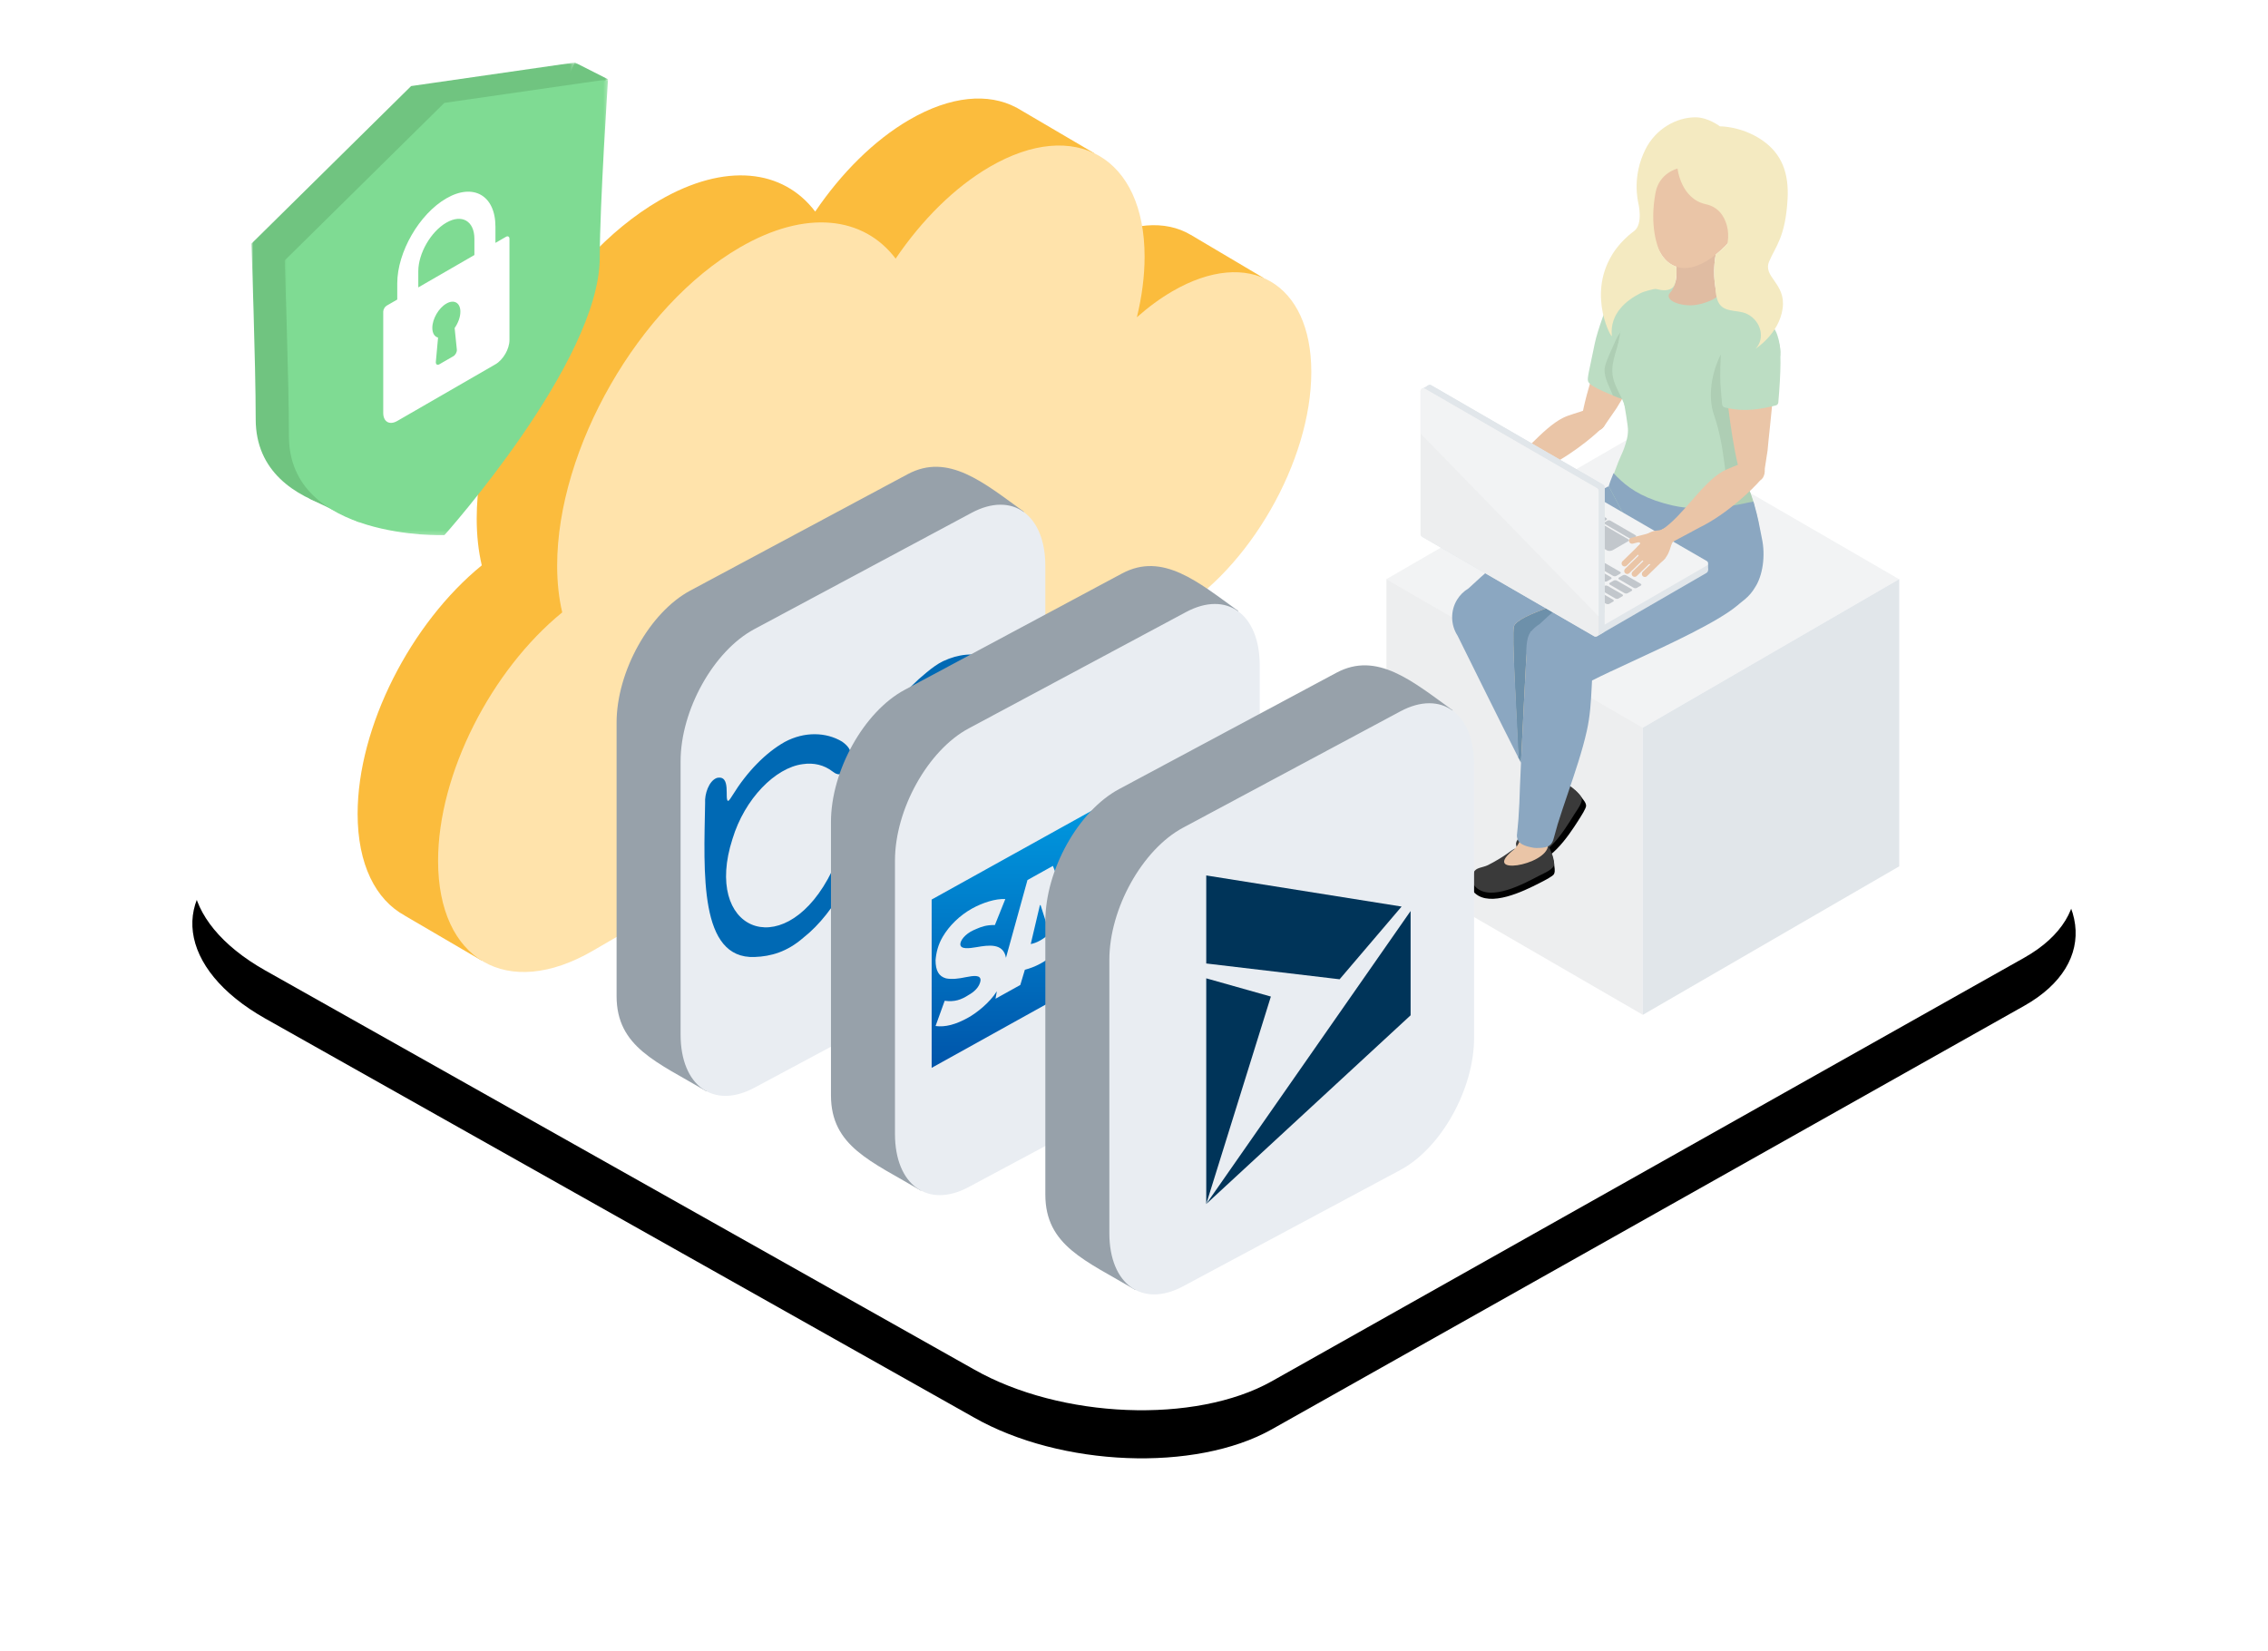 <?xml version="1.0" encoding="UTF-8"?>
<svg width="566px" height="412px" viewBox="0 0 566 412" version="1.1" xmlns="http://www.w3.org/2000/svg" xmlns:xlink="http://www.w3.org/1999/xlink">
    <title>illustration-additional-services-why-sim-networks</title>
    <defs>
        <path d="M18.173,242.187 L195.061,341.767 C216.729,354.1 250.316,355.439 269.384,344.727 L457.178,239.016 C476.174,228.304 473.791,209.628 451.833,197.224 L274.729,97.786 C252.699,85.453 219.474,84.114 200.406,94.826 L12.611,200.537 C-6.096,211.108 -3.785,229.784 18.173,242.187 Z" id="path-1"></path>
        <filter x="-16.6%" y="-25.0%" width="133.2%" height="159.0%" filterUnits="objectBoundingBox" id="filter-2">
            <feOffset dx="0" dy="12" in="SourceAlpha" result="shadowOffsetOuter1"></feOffset>
            <feGaussianBlur stdDeviation="24" in="shadowOffsetOuter1" result="shadowBlurOuter1"></feGaussianBlur>
            <feColorMatrix values="0 0 0 0 0.298   0 0 0 0 0.333   0 0 0 0 0.365  0 0 0 0.15 0" type="matrix" in="shadowBlurOuter1"></feColorMatrix>
        </filter>
        <polygon id="path-3" points="0 0 280.217 0 280.217 141.883 0 141.883"></polygon>
        <linearGradient x1="0%" y1="0%" x2="0%" y2="100%" id="linearGradient-5">
            <stop stop-color="#00AAEE" offset="0%"></stop>
            <stop stop-color="#0055AA" offset="100%"></stop>
        </linearGradient>
        <polygon id="path-6" points="0 0 80.709 0 80.709 113.801 0 113.801"></polygon>
        <polygon id="path-8" points="0 0 13.278 0 13.278 10.641 0 10.641"></polygon>
        <polygon id="path-10" points="0 0 80.71 0 80.71 113.802 0 113.802"></polygon>
    </defs>
    <g id="Servers" stroke="none" stroke-width="1" fill="none" fill-rule="evenodd">
        <g id="Server-for-Accountant" transform="translate(-87, -840)">
            <g id="Group-8-Copy-4" transform="translate(120, 690)">
                <g id="illustration-additional-services-why-sim-networks" transform="translate(15, 150)">
                    <rect id="Rectangle" x="0" y="0" width="470" height="390"></rect>
                    <g id="Path-Copy-79">
                        <use fill="black" fill-opacity="1" filter="url(#filter-2)" xlink:href="#path-1"></use>
                        <use fill="#FFFFFF" fill-rule="evenodd" xlink:href="#path-1"></use>
                    </g>
                    <g id="Group-4" transform="translate(85, 90.589)">
                        <g id="Group-60" transform="translate(-43.752, -66)">
                            <path d="M207.945,34.036 L207.942,34.04 C201.655,30.281 192.917,30.759 183.253,36.374 C180.19,38.152 177.223,40.342 174.395,42.852 C175.638,37.725 176.319,32.629 176.319,27.742 C176.319,23.414 175.781,19.546 174.797,16.158 L183.85,13.664 L165.428,2.848 C165.172,2.689 164.913,2.536 164.649,2.39 L164.362,2.221 L164.364,2.24 C157.43,-1.43 148.038,-0.713 137.687,5.301 C128.845,10.437 120.702,18.628 114.191,28.217 C106.187,17.648 91.757,15.872 75.282,25.442 C50.117,40.061 29.717,75.615 29.717,104.853 C29.717,109.123 30.164,113.009 30.984,116.509 C13.312,130.899 0,156.763 0,178.51 C0,191.169 4.517,199.971 11.773,203.916 L11.749,203.918 L30.982,215.166 L27.076,205.62 C30.725,204.828 34.606,203.291 38.632,200.953 L183.16,116.99 L183.158,116.989 C183.19,116.97 183.222,116.954 183.253,116.935 C202.4,105.811 217.922,78.759 217.922,56.513 C217.922,55.684 217.894,54.879 217.852,54.088 L226.087,44.785 L207.945,34.036 Z" id="Fill-27" fill="#FBBC3D"></path>
                            <path d="M203.33,48.112 C200.268,49.891 197.3,52.082 194.472,54.59 C195.715,49.465 196.396,44.369 196.396,39.481 C196.396,14.692 179.1,4.644 157.764,17.039 C148.922,22.177 140.779,30.366 134.267,39.957 C126.264,29.387 111.834,27.61 95.36,37.181 C70.195,51.801 49.794,87.355 49.794,116.593 C49.794,120.862 50.24,124.748 51.062,128.247 C33.39,142.638 20.078,168.502 20.078,190.25 C20.078,215.038 37.373,225.085 58.709,212.691 L192.229,135.123 L203.238,128.728 L203.235,128.727 C203.267,128.709 203.298,128.692 203.33,128.674 C222.478,117.551 238,90.499 238,68.252 C238,46.005 222.478,36.989 203.33,48.112" id="Fill-30" fill="#FFE3AB"></path>
                        </g>
                    </g>
                    <g id="Group" transform="translate(105.873, 116.5)">
                        <path d="M83.235,30.89 L28.992,1.849 C18.833,-3.59 9.97,4.009 0,11.201 L10.608,83.362 C10.608,96.125 18.833,110.873 28.992,116.312 L79.187,155.874 C91.561,148.535 101.631,144.856 101.631,132.079 L101.631,63.86 C101.62,51.077 93.395,36.329 83.235,30.89 Z" id="Path" fill="#97A1AA" fill-rule="nonzero" transform="translate(50.816, 77.937) scale(-1, 1) translate(-50.816, -77.937)"></path>
                        <path d="M88.604,40.517 L34.361,11.477 C24.202,6.038 15.977,11.979 15.977,24.756 L15.977,92.99 C15.977,105.752 24.202,120.5 34.361,125.939 L88.616,154.986 C98.763,160.419 107,154.484 107,141.707 L107,73.488 C106.989,60.705 98.763,45.956 88.604,40.517 Z" id="Path" fill="#E9EDF2" fill-rule="nonzero" transform="translate(61.488, 83.23) scale(-1, 1) translate(-61.488, -83.23)"></path>
                        <g id="Group-3" transform="translate(15.977, 9.46)">
                            <mask id="mask-4" fill="white">
                                <use xlink:href="#path-3"></use>
                            </mask>
                            <g id="Clip-2"></g>
                            <path d="M9.049,68.193 C12.751,67.333 10.863,73.715 11.86,73.927 C12.09,73.906 12.666,73.012 12.969,72.504 C16.577,66.649 21.23,61.893 25.983,59.216 C30.93,56.551 36.377,56.751 40.31,59.137 C41.472,59.984 42.766,61.095 42.6,63.398 C42.461,65.552 40.451,67.699 39.093,67.223 C38.678,67.121 38.302,66.865 37.952,66.606 C35.785,64.922 33.191,64.346 30.476,64.752 C23.673,65.631 16,73.343 12.953,83.4 C5.617,106.049 25.063,114.389 36.715,93.461 C40.262,86.921 42.315,79.549 44.062,72.9 C47.27,60.128 51.052,50.272 61.332,41.91 C62.674,40.792 64.169,39.685 65.525,39.045 C73.267,35.408 80.934,37.821 83.795,45.786 C86.696,54.19 84.824,67.381 85.166,77.744 C85.036,79.891 83.309,82.346 81.785,82.168 C79.441,82.248 80.441,78.14 80.096,76.198 C79.945,75.668 79.627,76.196 79.19,76.875 C75.385,83.177 70.396,88.284 65.357,91.122 C63.054,92.097 60.59,92.766 58.411,93.048 C56.312,93.175 47.557,91.388 49.081,86.104 C50.98,80.875 53.204,82.824 55.201,84.225 C64.703,91.762 82.231,71.405 80.029,55.036 C79.373,48.572 75.699,44.607 70.825,44.665 C64.802,44.543 57.551,50.56 53.312,59.402 C50.288,65.546 49.075,71.851 47.467,78.18 C44.764,89.552 38.864,101.597 30.62,108.082 C26.529,111.631 22.524,112.731 18.514,112.879 C4.585,113.478 5.802,91.856 6.119,74.411 C5.967,72.267 7.035,68.974 8.995,68.212 L9.049,68.193 Z" id="Fill-1" fill="#0069B4" mask="url(#mask-4)"></path>
                        </g>
                    </g>
                    <g id="Group" transform="translate(159.373, 141.276)" fill-rule="nonzero">
                        <path d="M83.235,30.89 L28.992,1.849 C18.833,-3.59 9.97,4.009 0,11.201 L10.608,83.362 C10.608,96.125 18.833,110.873 28.992,116.312 L79.187,155.874 C91.561,148.535 101.631,144.856 101.631,132.079 L101.631,63.86 C101.62,51.077 93.395,36.329 83.235,30.89 Z" id="Path" fill="#97A1AA" transform="translate(50.816, 77.937) scale(-1, 1) translate(-50.816, -77.937)"></path>
                        <path d="M88.604,40.517 L34.361,11.477 C24.202,6.038 15.977,11.979 15.977,24.756 L15.977,92.99 C15.977,105.752 24.202,120.5 34.361,125.939 L88.616,154.986 C98.763,160.419 107,154.484 107,141.707 L107,73.488 C106.989,60.705 98.763,45.956 88.604,40.517 Z" id="Path" fill="#E9EDF2" transform="translate(61.488, 83.23) scale(-1, 1) translate(-61.488, -83.23)"></path>
                        <path d="M99.153,42.139 L62.547,104.459 L25.128,125.23 L25.128,83.23 L99.153,42.139 Z M35.215,85.471 C32.123,87.187 29.52,89.752 27.893,92.522 C26.754,94.46 26.266,96.411 26.104,98.368 C26.104,100.982 26.917,102.397 28.707,102.897 C30.171,103.204 31.961,102.957 33.588,102.614 C35.703,102.187 37.33,102.03 37.33,103.337 C37.167,105.107 35.54,106.384 34.401,107.016 C32.449,108.286 30.822,108.816 28.381,108.491 L26.104,114.795 C28.544,115.12 31.147,114.422 34.238,112.706 C36.353,111.532 39.607,108.979 41.397,106.119 L41.071,107.98 L47.254,104.548 L48.393,100.742 C50.833,100.135 53.599,98.786 56.039,96.498 L56.853,99.22 L67.916,93.079 L67.916,85.612 L70.194,84.348 C75.888,81.187 79.304,76.117 79.304,70.517 C79.304,64.17 76.051,63.363 69.055,67.246 L61.734,71.31 L61.734,91.097 L55.388,74.832 L49.043,78.355 L43.675,97.761 C43.024,94.016 39.282,94.6 36.353,95.105 C34.401,95.442 32.286,95.683 32.286,94.377 C32.286,93.443 33.425,91.878 35.54,90.89 C35.703,90.821 35.863,90.75 36.024,90.679 L36.346,90.538 C37.531,90.023 38.788,89.551 40.909,89.59 L43.512,83.105 C41.071,82.966 37.818,84.026 35.215,85.471 Z M52.297,84.575 L54.575,91.711 C52.948,93.174 51.321,94.077 49.857,94.33 L52.135,84.665 L52.297,84.575 Z M69.543,72.389 C71.658,71.215 73.285,71.058 73.285,73.485 C73.285,76.098 71.658,77.935 69.543,79.109 L67.916,80.012 L67.916,73.292 L69.543,72.389 Z" id="Combined-Shape" fill="url(#linearGradient-5)"></path>
                    </g>
                    <g id="Group-205" transform="translate(297.969, 29.276)">
                        <polygon id="Fill-1" fill="#F2F3F4" points="0 115.28 63.984 152.341 127.972 115.28 63.986 78.22"></polygon>
                        <polygon id="Fill-2" fill="#EDEEEF" points="0.03 186.937 64.016 223.999 64.016 152.319 0.03 115.256"></polygon>
                        <polygon id="Fill-3" fill="#E1E6EA" points="64.016 152.32 64.016 224 128 186.938 128 115.257"></polygon>
                        <g id="Group-204" transform="translate(8.533, 0)">
                            <path d="M20.102,118.424 C16.594,116.28 12.017,117.394 9.879,120.914 C7.74,124.434 8.853,129.026 12.361,131.172 C15.87,133.316 20.447,132.2 22.584,128.68 C24.723,125.16 23.611,120.568 20.102,118.424" id="Fill-4" fill="#F7D9AD"></path>
                            <path d="M60.498,110.12 C61.001,109.741 61.362,109.438 61.813,109.063 C66.282,105.347 66.904,98.701 63.202,94.219 C59.811,90.11 53.966,89.243 49.573,91.981 L48.738,92.225 C45.851,93.584 42.518,95.453 38.678,97.612 C32.303,101.196 19.793,111.47 12.417,118.42 L11.653,119.046 C8.487,121.675 8.048,126.38 10.668,129.554 C13.042,132.43 17.116,133.063 20.213,131.2 L20.849,130.857 C26.757,127.101 52.227,117.046 59.925,110.607 L60.498,110.12 Z" id="Fill-6" fill="#EFCA95"></path>
                            <path d="M29.355,167.854 C30.319,169.535 32.462,170.115 34.138,169.148 C35.813,168.178 36.392,166.03 35.427,164.349 C34.46,162.666 32.32,162.088 30.644,163.056 C28.966,164.023 28.39,166.173 29.355,167.854" id="Fill-8" fill="#F7D9AD"></path>
                            <path d="M29.378,167.844 C30.343,169.525 32.486,170.105 34.162,169.137 C35.704,168.244 36.317,166.355 35.651,164.748 L35.36,163.287 C35.23,162.617 34.977,161.073 34.984,161.071 C33.357,153.422 32.17,144.676 29.997,137.386 C28.255,131.541 25.483,127.291 23.219,121.918 L22.755,121.075 C20.706,117.502 16.156,116.274 12.596,118.33 C9.035,120.387 7.81,124.949 9.859,128.52 L9.965,128.775 C10.124,129.097 22.471,154.171 25.839,160.57 C25.839,160.57 25.839,160.57 25.839,160.57 C26.718,162.299 28.51,166.146 29.355,167.804 L29.378,167.844 Z" id="Fill-10" fill="#F7D9AD"></path>
                            <path d="M27.997,164.799 C27.173,163.246 29.631,164.631 31.181,163.804 C32.73,162.977 33.698,158.733 34.524,160.288 L35.698,164.541 C35.864,164.876 35.802,165.179 36.008,165.622 C36.462,166.601 37.823,167.924 38.541,170.022 L37.905,170.593 C38.379,171.784 38.319,173.278 37.558,174.709 C35.877,177.868 32.314,184.301 28.129,183.501 C25.286,182.96 27.292,176.017 28.668,173.71 C28.878,173.361 29.287,172.422 29.287,172.422 C30.042,170.895 29.908,169.418 29.679,168.407 L27.997,164.799 Z" id="Fill-12" fill="#87594C"></path>
                            <path d="M39.318,175.6 C36.911,179.365 31.837,187.021 26.71,185.916 C25.854,185.733 25.619,185.662 25.087,184.513 C24.93,184.175 24.6,183.677 24.518,183.271 C23.965,180.58 31.954,180.326 33.236,178.514 C35.18,175.774 35.835,173.886 37.841,171.087 C38.754,169.814 37.97,167.311 38.783,168.209 C38.935,168.378 39.978,169.406 40.1,169.598 C40.538,170.282 41.245,170.889 41.327,171.768 C41.387,172.393 40.08,174.407 39.318,175.6" id="Fill-14" fill="#000000"></path>
                            <path d="M28.687,173.32 C28.877,172.877 29.533,171.318 29.752,171.253 C25.344,182.037 38.705,170.89 36.459,166.399 C37.879,167.087 39.634,168.741 40.099,169.597 C40.737,170.77 39.169,172.696 38.266,174.143 C36.005,177.767 31.247,185.648 26.203,184.529 C25.206,184.306 24.194,183.563 23.856,181.58 C23.634,180.273 25.208,179.417 25.984,178.226 C27.088,176.53 28.213,174.423 28.687,173.32" id="Fill-16" fill="#3A3A3A"></path>
                            <path d="M40.247,75.928 C40.581,77.591 42.195,78.666 43.852,78.333 C45.508,77.999 46.582,76.38 46.248,74.717 C45.916,73.054 44.303,71.978 42.645,72.311 C40.987,72.646 39.913,74.265 40.247,75.928" id="Fill-18" fill="#EAC5A7"></path>
                            <path d="M48.158,49.936 C45.769,54.943 41.066,69.019 40.227,75.113 C40.227,75.113 40.246,75.7 40.298,75.965 C40.632,77.628 42.246,78.704 43.904,78.371 C44.659,78.217 45.293,77.798 45.729,77.227 C45.729,77.227 48.916,72.632 48.907,72.619 C51.44,68.274 62.27,51.872 62.732,47.007 L62.781,46.751 C63.118,44.697 62.336,42.741 60.501,41.318 C58.499,39.761 55.623,39.688 53.55,41.148 C53.537,41.157 53.523,41.168 53.51,41.177 C52.866,41.638 52.35,42.254 51.938,42.931 C51.212,44.128 49.682,46.742 48.158,49.936" id="Fill-20" fill="#EAC5A7"></path>
                            <path d="M21.784,91.588 C23.876,90.701 28.65,88.548 28.867,88.462 C36.436,85.482 43.483,79.315 44.726,78.062 L44.971,77.84 C45.591,77.485 45.888,77.068 46.139,76.336 C46.694,74.736 45.848,72.985 44.25,72.429 C43.209,72.067 42.195,72.262 41.309,72.954 L41.07,73.065 C39.463,73.68 37.069,74.258 35.625,74.975 C30.209,77.668 25.079,85.213 19.605,88.248 L19.591,88.257 C19.284,88.487 19.013,88.842 18.878,89.232 C18.518,90.271 19.065,91.405 20.101,91.766 C20.681,91.967 21.288,91.885 21.775,91.592 L21.784,91.588 Z" id="Fill-22" fill="#EAC5A7"></path>
                            <path d="M21.812,91.525 C22.715,90.923 22.959,89.701 22.359,88.795 C21.759,87.89 20.541,87.643 19.638,88.246 C18.736,88.848 18.491,90.07 19.091,90.976 C19.691,91.881 20.909,92.127 21.812,91.525" id="Fill-24" fill="#EAC5A7"></path>
                            <path d="M19.421,95.826 C20.57,94.864 21.036,93.817 21.593,92.357 C21.921,91.496 22.453,91.13 22.506,90.632 C22.55,90.219 21.348,88.047 20.469,88.001 C19.937,87.972 19.517,88.373 18.312,88.36 C17.089,88.347 15.692,88.94 14.512,89.928 C14.165,90.219 13.188,90.841 13.613,90.895 C13.823,90.923 14.056,91.197 13.837,91.466 C13.71,91.622 13.387,91.843 13.245,91.977 C12.389,92.778 13.221,94.37 14.027,95.339 C15.382,96.967 17.798,97.185 19.421,95.826" id="Fill-26" fill="#EAC5A7"></path>
                            <path d="M15.053,91.436 L15.053,91.436 C14.786,91.116 14.307,91.072 13.986,91.339 L9.199,95.349 C8.88,95.617 8.836,96.098 9.103,96.42 C9.371,96.74 9.85,96.784 10.169,96.515 L14.956,92.506 C15.277,92.238 15.319,91.756 15.053,91.436" id="Fill-28" fill="#EAC5A7"></path>
                            <path d="M15.566,93.36 L15.566,93.36 C15.299,93.04 14.82,92.996 14.499,93.263 L9.712,97.273 C9.393,97.54 9.349,98.023 9.615,98.343 L9.615,98.343 C9.884,98.663 10.363,98.707 10.682,98.438 L15.469,94.43 C15.79,94.161 15.832,93.68 15.566,93.36" id="Fill-30" fill="#EAC5A7"></path>
                            <path d="M17.361,94.209 L17.361,94.209 C17.094,93.889 16.615,93.845 16.294,94.113 L11.507,98.123 C11.188,98.39 11.144,98.871 11.41,99.193 C11.678,99.513 12.158,99.557 12.477,99.288 L17.264,95.28 C17.585,95.011 17.627,94.53 17.361,94.209" id="Fill-32" fill="#EAC5A7"></path>
                            <path d="M19.897,94.439 L19.897,94.439 C19.63,94.118 19.151,94.074 18.83,94.342 L14.043,98.352 C13.724,98.619 13.68,99.1 13.946,99.422 L13.946,99.422 C14.214,99.742 14.694,99.786 15.013,99.517 L19.8,95.509 C20.121,95.24 20.163,94.759 19.897,94.439" id="Fill-34" fill="#EAC5A7"></path>
                            <path d="M18.852,89.217 L18.852,89.217 C18.781,88.806 18.387,88.527 17.977,88.599 L11.834,89.671 C11.423,89.742 11.146,90.137 11.217,90.549 C11.288,90.959 11.682,91.237 12.093,91.166 L18.236,90.095 C18.646,90.024 18.924,89.629 18.852,89.217" id="Fill-36" fill="#EAC5A7"></path>
                            <path d="M21.819,91.532 C22.721,90.93 22.966,89.708 22.366,88.803 C21.766,87.897 20.548,87.65 19.645,88.254 C18.742,88.856 18.498,90.078 19.098,90.983 C19.698,91.889 20.916,92.134 21.819,91.532" id="Fill-38" fill="#EAC5A7"></path>
                            <path d="M44.758,102.06 C45.398,107.821 50.572,111.97 56.314,111.328 C62.056,110.685 66.194,105.495 65.554,99.735 C64.914,93.974 59.738,89.825 53.996,90.467 C48.254,91.109 44.118,96.299 44.758,102.06" id="Fill-40" fill="#F7D9AD"></path>
                            <path d="M51.077,46.683 C51.438,49.936 54.359,52.279 57.603,51.917 C60.845,51.555 63.181,48.622 62.82,45.37 C62.457,42.117 59.536,39.774 56.294,40.136 C53.052,40.498 50.716,43.431 51.077,46.683" id="Fill-42" fill="#F7D297"></path>
                            <path d="M51.415,41.065 C51.109,41.017 50.696,41.061 51.036,40.869 C50.253,41.312 48.955,41.963 47.708,44.405 C46.46,46.847 44.124,53.377 43.514,56.318 C41.96,63.806 41.588,65.079 41.809,65.859 C42.036,66.656 43.754,67.569 45.687,68.431 C47.361,69.177 49.4,70.026 49.956,69.874 C50.751,69.657 50.789,67.116 50.915,66.581 C52.613,59.384 53.519,52.191 55.357,45.093 C54.043,43.756 52.733,42.4 51.415,41.065" id="Fill-44" fill="#BCDDC3"></path>
                            <path d="M50.729,52.121 C49.997,53.758 49.301,54.212 48.666,55.736 C48.032,57.26 46.084,61.156 45.955,62.699 C45.752,65.097 47.284,67.455 48.003,69.42 C49.047,69.874 50.018,70.3 50.94,70.344 C52.058,70.397 50.24,67.356 50.284,66.268 C52.003,59.226 53.562,52.146 55.375,45.149 C53.581,47.15 51.761,49.81 50.729,52.121" id="Fill-46" fill="#AECEB4"></path>
                            <path d="M50.097,84.304 C51.084,82.257 52.26,78.543 51.897,75.801 C50.984,68.89 47.028,67.06 48.013,61.455 C48.597,58.123 50.21,54.713 50.413,51.459 C50.579,48.802 49.592,45.958 52.811,42.099 C54.184,40.451 56.66,39.558 59.011,40.21 C69.022,42.981 75.92,44.941 85.437,50.524 C87.948,51.997 89.581,54.699 87.58,59.303 C87.212,60.15 84.245,66.036 83.532,68.174 C82.912,70.038 82.474,72.257 81.579,75.4 C81.061,77.221 78.789,83.799 79.799,86.531 C84.146,98.287 84.606,101.98 84.6,103.682 C84.588,107.187 84.6,114.177 82.761,116.579 C79.661,120.627 59.826,109.656 51.164,104.638 C49.37,103.599 44.784,103.136 44.784,101.876 C44.784,100.143 45.549,96.582 46.456,93.982 C47.657,90.535 49.304,85.951 50.097,84.304" id="Fill-48" fill="#BCDDC3"></path>
                            <path d="M76.69,56.395 C77.051,59.647 79.972,61.991 83.216,61.629 C86.458,61.266 88.794,58.334 88.433,55.081 C88.07,51.828 85.149,49.485 81.907,49.847 C78.665,50.209 76.329,53.142 76.69,56.395" id="Fill-50" fill="#F7D9AD"></path>
                            <path d="M63.268,112.556 C63.908,118.317 69.081,122.466 74.824,121.824 C80.566,121.182 84.702,115.99 84.064,110.231 C83.424,104.47 78.248,100.321 72.506,100.963 C66.764,101.605 62.628,106.795 63.268,112.556" id="Fill-52" fill="#F7D9AD"></path>
                            <path d="M38.603,128.926 C35.095,126.782 30.518,127.896 28.381,131.416 C26.242,134.936 27.354,139.527 30.863,141.673 C34.371,143.817 38.948,142.701 41.085,139.182 C43.224,135.662 42.112,131.07 38.603,128.926" id="Fill-54" fill="#F7D9AD"></path>
                            <path d="M79,120.622 C79.503,120.243 79.864,119.939 80.314,119.564 C84.784,115.849 85.406,109.204 81.704,104.72 C78.312,100.612 72.468,99.744 68.075,102.483 L67.24,102.726 C64.353,104.086 61.02,105.955 57.179,108.114 C50.804,111.698 38.295,121.972 30.919,128.922 L30.154,129.548 C26.989,132.176 26.549,136.882 29.17,140.056 C31.544,142.932 35.618,143.565 38.714,141.702 L39.351,141.358 C45.259,137.603 70.728,127.548 78.427,121.108 L79,120.622 Z" id="Fill-56" fill="#EFCA95"></path>
                            <path d="M25.084,179.246 C25.104,181.187 26.688,182.744 28.623,182.724 C30.556,182.704 32.108,181.114 32.09,179.173 C32.07,177.234 30.485,175.675 28.55,175.696 C26.615,175.716 25.064,177.305 25.084,179.246" id="Fill-58" fill="#F7D9AD"></path>
                            <path d="M25.11,179.249 C25.13,181.19 26.714,182.747 28.649,182.727 C30.429,182.709 31.886,181.36 32.09,179.633 L32.55,178.216 C32.763,177.568 33.296,176.099 33.303,176.099 C35.621,168.633 38.855,160.423 40.522,153.001 C41.857,147.049 41.516,141.98 42.165,136.183 L42.172,135.22 C42.131,131.101 38.766,127.793 34.658,127.835 C30.549,127.879 27.254,131.254 27.296,135.376 L27.265,135.649 C27.245,136.007 25.764,163.935 25.575,171.169 C25.577,171.169 25.577,171.169 25.577,171.169 C25.496,173.108 25.181,177.343 25.108,179.202 L25.11,179.249 Z" id="Fill-60" fill="#F7D9AD"></path>
                            <path d="M25.335,176.075 C25.408,174.315 26.83,176.759 28.583,176.832 C30.337,176.905 33.311,173.737 33.24,175.495 L32.107,179.761 C32.082,180.134 31.876,180.365 31.83,180.851 C31.728,181.925 32.235,183.757 31.796,185.932 L30.959,186.102 C30.767,187.37 29.961,188.628 28.583,189.475 C25.539,191.347 19.224,195.088 16.017,192.272 C13.838,190.363 19.069,185.392 21.42,184.102 C21.777,183.907 22.603,183.305 22.603,183.305 C24.024,182.37 24.653,181.029 24.965,180.039 L25.335,176.075 Z" id="Fill-62" fill="#EAC5A7"></path>
                            <path d="M29.652,191.138 C25.677,193.163 17.44,197.191 13.574,193.636 C12.928,193.044 12.763,192.864 12.881,191.602 C12.918,191.231 12.885,190.634 13.018,190.241 C13.897,187.64 20.917,191.476 22.936,190.565 C25.996,189.187 27.513,187.89 30.655,186.494 C32.083,185.861 32.67,183.304 32.918,184.491 C32.964,184.713 33.345,186.129 33.354,186.357 C33.387,187.169 33.689,188.051 33.319,188.853 C33.055,189.422 30.912,190.495 29.652,191.138" id="Fill-64" fill="#000000"></path>
                            <path d="M21.633,183.775 C22.021,183.489 23.37,182.478 23.593,182.532 C14.353,189.596 31.5,186.764 31.828,181.749 C32.705,183.065 33.385,185.381 33.354,186.356 C33.312,187.691 30.987,188.557 29.479,189.347 C25.701,191.325 17.624,195.708 13.839,192.183 C13.089,191.484 12.591,190.329 13.301,188.447 C13.766,187.208 15.557,187.269 16.826,186.636 C18.635,185.732 20.666,184.486 21.633,183.775" id="Fill-66" fill="#3A3A3A"></path>
                            <path d="M85.198,50.162 C75.686,44.582 67.045,42.156 57.041,39.388 C54.692,38.737 52.991,39.769 51.118,40.806 C49.646,41.622 49.267,43.005 48.166,44.103 C49.415,46.397 50.363,48.44 50.197,51.097 C49.995,54.349 48.862,56.967 49.108,60.337 C49.552,66.369 50.77,69.991 51.681,76.897 C52.221,80.989 50.832,89.425 50.122,94.406 C49.604,98.041 55.675,100.006 58.848,100.387 C66.169,101.265 74.674,102.661 80.769,97.191 C83.712,94.549 79.171,89.48 79.27,85.642 C79.352,82.407 80.82,77.12 81.553,73.648 C82.22,70.487 82.238,67.505 82.607,64.393 C84.875,63.701 87.062,63.495 88.745,61.612 C91.805,58.186 87.705,51.633 85.198,50.162" id="Fill-68" fill="#BCDDC3"></path>
                            <path d="M79.563,86.143 C79.143,83.262 80.824,76.839 81.342,75.02 C83.208,68.469 78.592,64.561 74.916,59.265 C72.704,63.597 71.607,69.565 73.242,74.299 C76.127,82.647 75.75,90.076 77.529,96.159 C77.276,96.863 78.434,98.998 78.835,98.859 C79.92,98.486 83.439,97.745 83.252,96.75 C82.619,93.388 80.059,89.564 79.563,86.143" id="Fill-70" fill="#AECEB4"></path>
                            <path d="M23.316,127.051 C22.724,129.135 23.976,148.88 24.388,159.758 C24.901,160.762 24.693,160.354 25.041,161.013 C25.052,161.035 25.067,161.067 25.08,161.089 C25.523,151.52 26.176,139.069 26.349,135.794 L26.389,135.324 C26.383,133.408 27.044,131.583 28.192,130.115 C27.943,129.587 27.693,129.06 27.432,128.524 C29.004,127.774 30.767,126.954 32.624,126.094 C34.752,124.162 37.131,122.09 39.582,120.035 C39.517,120.052 24.159,124.084 23.316,127.051" id="Fill-72" fill="#6D90AA"></path>
                            <path d="M51.265,100.446 L50.983,99.652 L46.971,92.06 C44.336,93.377 41.38,95.029 38.254,96.785 C32.064,100.263 19.693,110.323 11.974,117.575 C10.807,118.272 9.818,119.252 9.111,120.419 L9.109,120.419 C7.44,123.169 7.499,126.681 9.251,129.383 C10.497,131.914 20.273,151.691 24.485,159.948 C24.073,149.07 22.723,129.135 23.316,127.051 C24.16,124.084 39.516,120.052 39.582,120.035 C45.082,115.421 50.935,110.901 55.111,108.277 C53.379,106.408 52.349,103.499 51.265,100.446" id="Fill-74" fill="#8BA7C1"></path>
                            <path d="M24.237,177.383 C24.282,176.451 24.352,176.47 24.434,175.165 C24.532,173.638 24.631,172.097 24.669,171.142 C24.722,169.099 24.879,165.383 25.079,161.09 C25.524,151.52 26.175,139.069 26.348,135.794 L26.389,135.324 C26.383,133.409 26.285,129.991 27.432,128.524 C28.053,127.73 28.81,127.037 29.696,126.503 C30.378,125.861 31.11,125.189 31.865,124.505 C38.77,118.236 49.077,112.069 55.111,108.278 C53.38,106.408 52.348,103.498 51.265,100.446 L50.983,99.652 L46.971,92.058 L46.965,92.049 L47.377,90.818 C47.467,90.602 48.165,88.809 48.165,88.809 C48.751,89.435 49.367,90.055 50.036,90.662 C52.771,93.143 56.449,95.41 63.014,96.904 C64.004,97.129 65.022,97.287 66.045,97.398 C72.07,98.061 78.398,96.941 81.933,96.121 L83.089,95.928 L83.337,96.793 C84.189,99.773 84.676,102.382 84.968,103.939 C85.052,104.385 85.117,104.733 85.166,104.959 C86.18,109.511 85.343,114.46 83.529,117.242 C82.843,118.42 81.977,119.447 80.958,120.294 L80.848,120.385 C80.434,120.731 80.082,121.024 79.65,121.346 L79.072,121.836 C74.152,125.952 62.232,131.462 52.653,135.891 C48.74,137.701 45.326,139.278 42.806,140.56 C42.769,141.176 42.738,141.789 42.707,142.4 C42.53,145.823 42.346,149.365 41.484,153.209 C40.37,158.174 38.559,163.494 36.806,168.642 C35.931,171.212 35.025,173.87 34.246,176.38 L33.223,180.03 C32.651,182.183 31.164,182.339 28.965,182.362 L28.931,182.362 C28.641,182.362 28.352,182.333 28.077,182.282 C25.996,181.89 24.076,181.334 24.054,179.21 C24.053,179.009 24.211,177.544 24.237,177.383" id="Fill-76" fill="#8BA7C1"></path>
                            <path d="M80.263,89.942 C81.286,91.292 83.208,91.554 84.552,90.526 C85.898,89.499 86.158,87.573 85.135,86.223 C84.111,84.873 82.19,84.611 80.845,85.639 C79.499,86.666 79.24,88.592 80.263,89.942" id="Fill-78" fill="#F7D9AD"></path>
                            <path d="M76.062,63.095 C76.093,68.645 77.991,83.369 79.89,89.219 C79.89,89.219 80.161,89.739 80.326,89.953 C81.349,91.303 83.269,91.564 84.614,90.538 C85.229,90.068 85.617,89.413 85.76,88.71 C85.76,88.71 86.626,83.18 86.611,83.171 C87,78.153 89.6,58.651 87.897,54.072 L87.828,53.821 C87.239,51.826 85.683,50.41 83.413,49.932 C80.933,49.411 78.316,50.604 77.087,52.826 C77.078,52.841 77.071,52.856 77.061,52.87 C76.684,53.567 76.489,54.347 76.414,55.137 C76.281,56.531 76.042,59.555 76.062,63.095" id="Fill-80" fill="#EAC5A7"></path>
                            <path d="M75.89,72.4 C75.556,72.316 75.306,72.018 75.272,71.674 C74.982,68.86 74.81,66.394 74.8,64.746 C74.779,61.158 75.017,58.1 75.161,56.596 C75.266,55.478 75.56,54.47 76.03,53.601 L76.061,53.546 C77.424,51.082 78.881,49.229 81.718,49.229 L81.718,49.229 C82.243,49.229 82.768,49.284 83.281,49.392 C86.195,50.004 88.325,51.903 89.122,54.598 L89.18,54.814 C90.148,57.564 89.917,63.875 89.293,71.171 C89.264,71.522 89.019,71.818 88.678,71.903 C85.365,72.724 81.049,73.706 75.89,72.4" id="Fill-82" fill="#BCDDC3"></path>
                            <path d="M74.052,32.052 C73.121,36.897 72.933,39.471 73.978,44.666 C74.06,45.07 70.754,46.801 67.703,46.913 C64.129,47.043 60.806,45.416 62.261,43.812 C64.927,40.872 63.631,35.292 63.224,34.209 C61.709,30.173 63.633,29.526 67.134,29.153 C70.637,28.781 71.204,31.944 74.052,32.052" id="Fill-84" fill="#E0BCA2"></path>
                            <path d="M76.054,11.206 C78.011,14.407 79.832,19.619 79.335,23.633 C78.837,27.645 78.695,29.43 76.127,32.045 C73.237,34.984 68.598,38.477 64.327,37.434 C61.004,36.625 59.422,33.554 58.22,30.294 C57.016,27.032 56.477,22.731 57.12,19.206 C57.872,15.095 58.782,10.155 62.119,7.653 C68.319,2.999 72.143,4.804 76.054,11.206" id="Fill-86" fill="#EAC5A7"></path>
                            <path d="M47.656,34.576 C47.675,34.545 47.689,34.516 47.707,34.485 C47.722,34.463 49.495,31.179 53.271,28.418 C55.682,26.655 54.327,21.271 54.327,21.271 C54.327,21.271 54.329,21.274 54.329,21.274 C54.228,20.641 52.784,14.758 56.107,8.044 C58.672,2.859 63.891,0 68.605,0 C71.793,0 74.721,2.254 74.721,2.254 C74.721,2.254 80.028,2.172 85.163,5.649 C90.296,9.129 91.948,14.114 91.604,20.389 C91.082,29.906 88.567,32.266 87.016,35.95 C85.345,39.92 91.235,41.367 90.371,47.699 C89.508,54.03 83.642,57.737 83.642,57.737 C86.062,55.188 84.99,50.821 81.527,49.094 C78.945,47.805 75.241,49.076 74.052,45.479 C73.983,45.269 73.932,45.057 73.881,44.845 C73.749,44.307 73.669,43.758 73.636,43.206 C73.625,43.017 73.616,42.829 73.614,42.64 C73.118,39.466 73.188,37.223 73.656,34.28 C74.568,33.553 75.401,32.781 76.127,32.044 C76.293,31.874 76.45,31.708 76.596,31.545 C76.631,31.365 76.656,31.186 76.682,31.005 C76.858,29.71 76.806,28.387 76.474,27.097 C75.808,24.514 74.194,22.334 71.237,21.701 C64.943,20.354 64.143,12.788 64.143,12.788 C64.143,12.788 59.595,13.867 58.661,18.764 C57.04,27.275 59.276,32.564 59.659,33.385 C59.794,33.636 59.92,33.863 60.033,34.049 C60.098,34.159 60.151,34.267 60.206,34.375 C60.206,34.375 60.208,34.377 60.208,34.379 L60.208,34.377 C61.112,35.705 62.27,36.744 63.829,37.262 C63.959,38.63 63.922,40.229 63.455,41.667 C63.361,41.899 63.255,42.11 63.122,42.271 C62.082,43.533 60.027,43.165 59.074,42.907 C58.762,42.823 58.439,42.818 58.125,42.9 C57.666,43.021 57.181,43.141 56.699,43.26 C56.014,43.429 55.344,43.665 54.715,43.987 C51.606,45.578 47.17,48.871 47.746,54.557 C47.844,55.518 41.63,44.739 47.656,34.576" id="Fill-88" fill="#F4EAC1"></path>
                            <polygon id="Fill-90" fill="#E1E6EA" points="71.771 111.404 71.771 112.993 68.879 112.386"></polygon>
                            <path d="M43.308,129.496 L0.57,104.777 C0.054,104.481 0.054,103.734 0.57,103.438 L27.979,87.584 C28.216,87.447 28.51,87.447 28.749,87.584 L71.339,112.217 C71.919,112.554 71.919,113.394 71.339,113.728 L44.077,129.496 C43.84,129.633 43.547,129.633 43.308,129.496" id="Fill-92" fill="#E1E6EA"></path>
                            <polygon id="Fill-94" fill="#E1E6EA" points="0.183 102.444 0.183 104.165 3.447 103.653"></polygon>
                            <path d="M43.193,127.897 L0.594,103.258 C-0.032,102.897 -0.032,101.992 0.594,101.63 L27.865,85.856 C28.034,85.759 28.242,85.759 28.413,85.856 L71.447,110.746 C71.879,110.996 71.879,111.624 71.447,111.873 L43.742,127.897 C43.572,127.995 43.363,127.995 43.193,127.897" id="Fill-96" fill="#F2F3F4"></path>
                            <path d="M33.616,99.698 L37.511,97.444 C37.77,97.294 38.091,97.296 38.348,97.449 C40.467,98.712 50.147,104.335 51.956,105.385 C52.089,105.462 52.083,105.651 51.95,105.727 L47.997,108.014 C47.563,108.267 46.904,108.292 46.529,108.076 L33.511,100.546 C33.135,100.329 33.182,99.948 33.616,99.698" id="Fill-98" fill="#C2C7CC"></path>
                            <path d="M52.979,105.131 L53.679,104.725 C53.88,104.61 53.854,104.407 53.623,104.273 L47.445,100.693 C47.213,100.559 46.861,100.545 46.662,100.66 L45.962,101.066 C45.761,101.181 45.787,101.386 46.019,101.52 L52.197,105.098 C52.426,105.232 52.778,105.246 52.979,105.131" id="Fill-100" fill="#C2C7CC"></path>
                            <path d="M45.701,100.871 L46.402,100.465 C46.602,100.35 46.577,100.147 46.345,100.013 L40.167,96.433 C39.935,96.299 39.583,96.285 39.385,96.402 L38.684,96.806 C38.484,96.921 38.509,97.126 38.741,97.26 L44.919,100.838 C45.149,100.972 45.501,100.986 45.701,100.871" id="Fill-102" fill="#C2C7CC"></path>
                            <path d="M49.582,115.333 L53.172,117.414 C53.411,117.553 53.778,117.567 53.986,117.446 L54.98,116.87 C55.187,116.751 55.16,116.539 54.921,116.4 L51.331,114.32 C51.092,114.181 50.725,114.166 50.517,114.287 L49.524,114.863 C49.316,114.982 49.343,115.194 49.582,115.333" id="Fill-104" fill="#C2C7CC"></path>
                            <path d="M44.443,112.357 L48.034,114.437 C48.272,114.576 48.639,114.591 48.847,114.47 L49.841,113.894 C50.049,113.775 50.021,113.563 49.782,113.424 L46.192,111.344 C45.953,111.204 45.586,111.19 45.378,111.311 L44.385,111.887 C44.177,112.006 44.204,112.218 44.443,112.357" id="Fill-106" fill="#C2C7CC"></path>
                            <path d="M39.304,109.381 L42.895,111.461 C43.134,111.6 43.5,111.614 43.708,111.494 L44.702,110.917 C44.91,110.798 44.882,110.586 44.644,110.447 L41.053,108.367 C40.814,108.228 40.448,108.213 40.24,108.334 L39.246,108.91 C39.038,109.029 39.065,109.242 39.304,109.381" id="Fill-108" fill="#C2C7CC"></path>
                            <path d="M34.165,106.404 L37.756,108.484 C37.995,108.623 38.361,108.638 38.569,108.517 L39.563,107.941 C39.771,107.822 39.744,107.609 39.505,107.47 L35.914,105.39 C35.675,105.251 35.309,105.237 35.101,105.357 L34.107,105.934 C33.899,106.053 33.926,106.265 34.165,106.404" id="Fill-110" fill="#C2C7CC"></path>
                            <path d="M29.026,103.427 L32.617,105.507 C32.856,105.647 33.222,105.661 33.43,105.54 L34.424,104.964 C34.632,104.845 34.605,104.633 34.366,104.494 L30.775,102.414 C30.536,102.275 30.17,102.26 29.962,102.381 L28.968,102.957 C28.76,103.076 28.788,103.288 29.026,103.427" id="Fill-112" fill="#C2C7CC"></path>
                            <path d="M23.888,100.451 L27.478,102.531 C27.717,102.67 28.084,102.685 28.292,102.564 L29.285,101.988 C29.493,101.869 29.466,101.657 29.227,101.517 L25.637,99.437 C25.398,99.298 25.031,99.284 24.823,99.405 L23.829,99.981 C23.622,100.1 23.649,100.312 23.888,100.451" id="Fill-114" fill="#C2C7CC"></path>
                            <path d="M18.749,97.474 L22.339,99.555 C22.578,99.694 22.945,99.708 23.153,99.587 L24.146,99.011 C24.354,98.892 24.327,98.68 24.088,98.541 L20.498,96.461 C20.259,96.322 19.892,96.307 19.684,96.428 L18.69,97.004 C18.483,97.123 18.51,97.335 18.749,97.474" id="Fill-116" fill="#C2C7CC"></path>
                            <path d="M47.289,116.661 L50.88,118.742 C51.119,118.881 51.485,118.895 51.693,118.774 L52.687,118.198 C52.895,118.079 52.867,117.867 52.628,117.728 L49.038,115.648 C48.799,115.509 48.432,115.494 48.225,115.615 L47.231,116.191 C47.023,116.31 47.05,116.522 47.289,116.661" id="Fill-118" fill="#C2C7CC"></path>
                            <path d="M42.15,113.685 L45.741,115.765 C45.98,115.904 46.346,115.919 46.554,115.798 L47.548,115.222 C47.756,115.103 47.729,114.89 47.49,114.751 L43.899,112.671 C43.66,112.532 43.294,112.518 43.086,112.638 L42.092,113.215 C41.884,113.334 41.912,113.546 42.15,113.685" id="Fill-120" fill="#C2C7CC"></path>
                            <path d="M37.012,110.708 L40.602,112.788 C40.841,112.927 41.207,112.942 41.415,112.821 L42.409,112.245 C42.617,112.126 42.59,111.914 42.351,111.775 L38.76,109.695 C38.521,109.556 38.155,109.541 37.947,109.662 L36.953,110.238 C36.745,110.357 36.773,110.569 37.012,110.708" id="Fill-122" fill="#C2C7CC"></path>
                            <path d="M31.873,107.732 L35.463,109.812 C35.702,109.951 36.069,109.966 36.276,109.845 L37.27,109.269 C37.478,109.15 37.451,108.937 37.212,108.798 L33.621,106.718 C33.383,106.579 33.016,106.565 32.808,106.685 L31.814,107.262 C31.606,107.381 31.634,107.593 31.873,107.732" id="Fill-124" fill="#C2C7CC"></path>
                            <path d="M26.734,104.755 L30.324,106.835 C30.563,106.974 30.93,106.989 31.138,106.868 L32.132,106.292 C32.339,106.173 32.312,105.961 32.073,105.822 L28.483,103.742 C28.244,103.603 27.877,103.588 27.669,103.709 L26.676,104.285 C26.468,104.404 26.495,104.616 26.734,104.755" id="Fill-126" fill="#C2C7CC"></path>
                            <path d="M21.595,101.779 L25.186,103.859 C25.424,103.998 25.791,104.013 25.999,103.892 L26.993,103.316 C27.201,103.197 27.173,102.985 26.934,102.845 L23.344,100.765 C23.105,100.626 22.738,100.612 22.53,100.732 L21.537,101.309 C21.329,101.428 21.356,101.64 21.595,101.779" id="Fill-128" fill="#C2C7CC"></path>
                            <path d="M16.456,98.802 L20.047,100.882 C20.286,101.022 20.652,101.036 20.86,100.915 L21.854,100.339 C22.062,100.22 22.034,100.008 21.795,99.869 L18.205,97.789 C17.966,97.65 17.599,97.635 17.392,97.756 L16.398,98.332 C16.19,98.451 16.217,98.663 16.456,98.802" id="Fill-130" fill="#C2C7CC"></path>
                            <path d="M44.997,117.989 L48.587,120.069 C48.826,120.208 49.193,120.223 49.4,120.102 L50.394,119.526 C50.602,119.407 50.575,119.195 50.336,119.056 L46.745,116.976 C46.506,116.837 46.14,116.822 45.932,116.943 L44.938,117.519 C44.73,117.638 44.758,117.85 44.997,117.989" id="Fill-132" fill="#C2C7CC"></path>
                            <path d="M39.858,115.013 L43.448,117.093 C43.687,117.232 44.054,117.247 44.262,117.126 L45.255,116.55 C45.463,116.431 45.436,116.218 45.197,116.079 L41.606,113.999 C41.368,113.86 41.001,113.846 40.793,113.966 L39.799,114.543 C39.591,114.662 39.619,114.874 39.858,115.013" id="Fill-134" fill="#C2C7CC"></path>
                            <path d="M34.719,112.036 L38.309,114.116 C38.548,114.255 38.915,114.27 39.123,114.149 L40.116,113.573 C40.324,113.454 40.297,113.242 40.058,113.103 L36.468,111.023 C36.229,110.884 35.862,110.869 35.654,110.99 L34.66,111.566 C34.453,111.685 34.48,111.897 34.719,112.036" id="Fill-136" fill="#C2C7CC"></path>
                            <path d="M29.58,109.06 L33.171,111.14 C33.41,111.279 33.776,111.294 33.984,111.173 L34.978,110.597 C35.186,110.478 35.158,110.265 34.919,110.126 L31.329,108.046 C31.09,107.907 30.723,107.893 30.516,108.013 L29.522,108.59 C29.314,108.709 29.341,108.921 29.58,109.06" id="Fill-138" fill="#C2C7CC"></path>
                            <path d="M24.441,106.083 L28.032,108.163 C28.271,108.302 28.637,108.317 28.845,108.196 L29.839,107.62 C30.047,107.501 30.019,107.289 29.78,107.15 L26.19,105.07 C25.951,104.931 25.585,104.916 25.377,105.037 L24.383,105.613 C24.175,105.732 24.202,105.944 24.441,106.083" id="Fill-140" fill="#C2C7CC"></path>
                            <path d="M19.302,103.107 L22.893,105.187 C23.132,105.326 23.498,105.341 23.706,105.22 L24.7,104.644 C24.908,104.525 24.881,104.312 24.642,104.173 L21.051,102.093 C20.812,101.954 20.446,101.94 20.238,102.06 L19.244,102.637 C19.036,102.756 19.064,102.968 19.302,103.107" id="Fill-142" fill="#C2C7CC"></path>
                            <path d="M14.164,100.13 L17.754,102.21 C17.993,102.35 18.36,102.364 18.567,102.243 L19.561,101.667 C19.769,101.548 19.742,101.336 19.503,101.197 L15.912,99.117 C15.673,98.978 15.307,98.963 15.099,99.084 L14.105,99.66 C13.897,99.779 13.925,99.991 14.164,100.13" id="Fill-144" fill="#C2C7CC"></path>
                            <path d="M42.704,119.317 L46.294,121.397 C46.533,121.536 46.9,121.551 47.108,121.43 L48.102,120.854 C48.309,120.735 48.282,120.523 48.043,120.384 L44.453,118.304 C44.214,118.165 43.847,118.15 43.639,118.271 L42.646,118.847 C42.438,118.966 42.465,119.178 42.704,119.317" id="Fill-146" fill="#C2C7CC"></path>
                            <path d="M37.565,116.341 L41.156,118.421 C41.394,118.56 41.761,118.574 41.969,118.454 L42.963,117.877 C43.171,117.759 43.143,117.546 42.904,117.407 L39.314,115.327 C39.075,115.188 38.708,115.174 38.5,115.294 L37.507,115.871 C37.299,115.99 37.326,116.202 37.565,116.341" id="Fill-148" fill="#C2C7CC"></path>
                            <path d="M32.426,113.364 L36.017,115.444 C36.256,115.583 36.622,115.598 36.83,115.477 L37.824,114.901 C38.032,114.782 38.004,114.57 37.766,114.431 L34.175,112.351 C33.936,112.212 33.57,112.197 33.362,112.318 L32.368,112.894 C32.16,113.013 32.187,113.225 32.426,113.364" id="Fill-150" fill="#C2C7CC"></path>
                            <path d="M27.287,110.388 L30.878,112.468 C31.117,112.607 31.483,112.622 31.691,112.501 L32.685,111.925 C32.893,111.806 32.866,111.593 32.627,111.454 L29.036,109.374 C28.797,109.235 28.431,109.221 28.223,109.341 L27.229,109.918 C27.021,110.037 27.048,110.249 27.287,110.388" id="Fill-152" fill="#C2C7CC"></path>
                            <path d="M22.149,107.411 L25.739,109.491 C25.978,109.63 26.345,109.645 26.552,109.524 L27.546,108.948 C27.754,108.829 27.727,108.617 27.488,108.478 L23.897,106.398 C23.659,106.259 23.292,106.244 23.084,106.365 L22.09,106.941 C21.882,107.06 21.91,107.272 22.149,107.411" id="Fill-154" fill="#C2C7CC"></path>
                            <path d="M17.01,104.435 L20.6,106.515 C20.839,106.654 21.206,106.669 21.414,106.548 L22.407,105.972 C22.615,105.853 22.588,105.64 22.349,105.501 L18.759,103.421 C18.52,103.282 18.153,103.268 17.945,103.388 L16.951,103.965 C16.744,104.084 16.771,104.296 17.01,104.435" id="Fill-156" fill="#C2C7CC"></path>
                            <path d="M11.871,101.458 L15.461,103.538 C15.7,103.677 16.067,103.692 16.275,103.571 L17.268,102.995 C17.476,102.876 17.449,102.664 17.21,102.525 L13.62,100.445 C13.381,100.306 13.014,100.291 12.806,100.412 L11.812,100.988 C11.605,101.107 11.632,101.319 11.871,101.458" id="Fill-158" fill="#C2C7CC"></path>
                            <path d="M40.411,120.645 L44.002,122.725 C44.241,122.864 44.607,122.879 44.815,122.758 L45.809,122.182 C46.017,122.063 45.989,121.851 45.75,121.712 L42.16,119.632 C41.921,119.493 41.554,119.478 41.347,119.599 L40.353,120.175 C40.145,120.294 40.172,120.506 40.411,120.645" id="Fill-160" fill="#C2C7CC"></path>
                            <path d="M35.272,117.669 L38.863,119.749 C39.102,119.888 39.468,119.902 39.676,119.782 L40.67,119.205 C40.878,119.087 40.851,118.874 40.612,118.735 L37.021,116.655 C36.782,116.516 36.416,116.502 36.208,116.622 L35.214,117.199 C35.006,117.317 35.034,117.53 35.272,117.669" id="Fill-162" fill="#C2C7CC"></path>
                            <path d="M30.134,114.692 L33.724,116.772 C33.963,116.911 34.329,116.926 34.537,116.805 L35.531,116.229 C35.739,116.11 35.712,115.898 35.473,115.759 L31.882,113.679 C31.643,113.54 31.277,113.525 31.069,113.646 L30.075,114.222 C29.867,114.341 29.895,114.553 30.134,114.692" id="Fill-164" fill="#C2C7CC"></path>
                            <path d="M24.995,111.716 L28.585,113.796 C28.824,113.935 29.191,113.95 29.398,113.829 L30.392,113.253 C30.6,113.134 30.573,112.921 30.334,112.782 L26.743,110.702 C26.505,110.563 26.138,110.549 25.93,110.669 L24.936,111.246 C24.728,111.365 24.756,111.577 24.995,111.716" id="Fill-166" fill="#C2C7CC"></path>
                            <path d="M19.856,108.739 L23.446,110.819 C23.685,110.958 24.052,110.973 24.26,110.852 L25.254,110.276 C25.461,110.157 25.434,109.945 25.195,109.806 L21.605,107.726 C21.366,107.587 20.999,107.572 20.791,107.693 L19.798,108.269 C19.59,108.388 19.617,108.6 19.856,108.739" id="Fill-168" fill="#C2C7CC"></path>
                            <path d="M14.717,105.763 L18.308,107.843 C18.546,107.982 18.913,107.996 19.121,107.876 L20.115,107.299 C20.323,107.18 20.295,106.968 20.056,106.829 L16.466,104.749 C16.227,104.61 15.86,104.595 15.652,104.716 L14.659,105.293 C14.451,105.411 14.478,105.624 14.717,105.763" id="Fill-170" fill="#C2C7CC"></path>
                            <path d="M9.578,102.786 L13.169,104.866 C13.408,105.005 13.774,105.02 13.982,104.899 L14.976,104.323 C15.184,104.204 15.156,103.992 14.918,103.853 L11.327,101.773 C11.088,101.634 10.722,101.619 10.514,101.74 L9.52,102.316 C9.312,102.435 9.339,102.647 9.578,102.786" id="Fill-172" fill="#C2C7CC"></path>
                            <path d="M44.853,128.624 L1.913,103.789 C1.666,103.647 1.515,103.383 1.515,103.098 L1.515,67.589 C1.515,66.974 2.177,66.59 2.708,66.897 L45.559,91.68 C45.805,91.823 45.956,92.086 45.956,92.372 L45.956,127.983 C45.956,128.552 45.344,128.907 44.853,128.624" id="Fill-174" fill="#E1E6EA"></path>
                            <path d="M1.515,67.588 C1.515,66.973 2.177,66.591 2.708,66.896 L45.559,91.679 C45.805,91.822 45.957,92.086 45.957,92.371 L45.957,123.654 L1.515,78.021 L1.515,67.588 Z" id="Fill-176" fill="#E1E6EA"></path>
                            <path d="M44.094,129.493 L45.571,128.633 C45.571,128.633 43.441,126.994 43.479,127.052 C43.519,127.111 44.094,129.493 44.094,129.493" id="Fill-178" fill="#E1E6EA"></path>
                            <path d="M0.355,67.766 L1.868,66.929 C1.868,66.929 2.829,70.119 2.713,70.04 C2.598,69.964 0.355,67.766 0.355,67.766" id="Fill-180" fill="#E1E6EA"></path>
                            <path d="M43.318,129.509 L0.315,104.638 C0.12,104.524 0,104.316 0,104.091 L0,68.404 C0,67.826 0.624,67.464 1.123,67.753 L44.068,92.591 C44.299,92.725 44.441,92.973 44.441,93.24 L44.441,128.858 C44.441,129.436 43.818,129.798 43.318,129.509" id="Fill-182" fill="#EDEEEF"></path>
                            <path d="M0.001,68.393 C0.001,67.821 0.619,67.462 1.115,67.748 L44.044,92.577 C44.291,92.719 44.442,92.983 44.442,93.268 L44.442,124.551 L0.001,78.918 L0.001,68.393 Z" id="Fill-184" fill="#F2F3F4"></path>
                            <path d="M62.673,106.097 C64.692,105.054 69.291,102.546 69.5,102.443 C76.824,98.9 83.387,92.219 84.535,90.874 L84.76,90.636 C85.352,90.234 85.617,89.795 85.814,89.048 C86.246,87.409 85.272,85.728 83.636,85.294 C82.571,85.011 81.576,85.283 80.742,86.039 L80.513,86.169 C78.957,86.902 76.612,87.66 75.226,88.485 C70.027,91.58 65.479,99.491 60.248,102.93 L60.235,102.941 C59.947,103.193 59.702,103.568 59.597,103.967 C59.316,105.03 59.949,106.121 61.008,106.4 C61.601,106.558 62.201,106.43 62.664,106.1 L62.673,106.097 Z" id="Fill-186" fill="#EAC5A7"></path>
                            <path d="M62.696,106.031 C63.551,105.363 63.704,104.125 63.037,103.269 C62.371,102.411 61.137,102.257 60.283,102.925 C59.428,103.594 59.275,104.831 59.942,105.689 C60.608,106.547 61.841,106.699 62.696,106.031" id="Fill-188" fill="#EAC5A7"></path>
                            <path d="M60.635,110.501 C61.709,109.454 62.095,108.375 62.54,106.879 C62.803,105.993 63.306,105.589 63.321,105.088 C63.333,104.672 61.973,102.6 61.092,102.62 C60.558,102.631 60.171,103.062 58.97,103.141 C57.746,103.22 56.4,103.917 55.297,104.991 C54.973,105.307 54.044,106.002 54.473,106.024 C54.683,106.035 54.936,106.291 54.739,106.575 C54.624,106.741 54.318,106.987 54.187,107.129 C53.393,107.993 54.342,109.517 55.221,110.422 C56.694,111.944 59.117,111.979 60.635,110.501" id="Fill-190" fill="#EAC5A7"></path>
                            <path d="M55.949,106.454 L55.949,106.454 C55.659,106.154 55.178,106.148 54.879,106.439 L50.406,110.799 C50.109,111.09 50.101,111.573 50.391,111.873 L50.391,111.873 C50.681,112.171 51.163,112.178 51.462,111.887 L55.935,107.528 C56.232,107.237 56.239,106.754 55.949,106.454" id="Fill-192" fill="#EAC5A7"></path>
                            <path d="M56.605,108.333 L56.605,108.333 C56.315,108.033 55.834,108.028 55.535,108.319 L51.062,112.678 C50.764,112.969 50.757,113.452 51.047,113.752 L51.047,113.752 C51.337,114.05 51.818,114.057 52.117,113.767 L56.591,109.407 C56.888,109.116 56.895,108.633 56.605,108.333" id="Fill-194" fill="#EAC5A7"></path>
                            <path d="M58.459,109.045 L58.459,109.045 C58.169,108.745 57.687,108.739 57.388,109.03 L52.915,113.39 C52.618,113.681 52.611,114.164 52.901,114.464 C53.19,114.762 53.672,114.769 53.971,114.478 L58.444,110.119 C58.741,109.828 58.749,109.345 58.459,109.045" id="Fill-196" fill="#EAC5A7"></path>
                            <path d="M61.005,109.081 L61.005,109.081 C60.715,108.781 60.233,108.776 59.934,109.067 L55.461,113.426 C55.164,113.717 55.157,114.2 55.447,114.5 C55.737,114.798 56.218,114.806 56.517,114.515 L60.99,110.155 C61.287,109.864 61.295,109.381 61.005,109.081" id="Fill-198" fill="#EAC5A7"></path>
                            <path d="M59.572,103.954 L59.572,103.954 C59.469,103.55 59.055,103.301 58.652,103.403 L52.606,104.936 C52.203,105.039 51.956,105.454 52.057,105.858 C52.159,106.263 52.573,106.511 52.976,106.409 L59.023,104.876 C59.427,104.773 59.674,104.358 59.572,103.954" id="Fill-200" fill="#EAC5A7"></path>
                            <path d="M62.703,106.038 C63.558,105.371 63.711,104.132 63.044,103.276 C62.378,102.418 61.144,102.264 60.29,102.932 C59.435,103.602 59.282,104.838 59.949,105.696 C60.615,106.554 61.848,106.706 62.703,106.038" id="Fill-202" fill="#EAC5A7"></path>
                        </g>
                    </g>
                    <g id="Group" transform="translate(212.873, 166.052)" fill-rule="nonzero">
                        <path d="M83.235,30.89 L28.992,1.849 C18.833,-3.59 9.97,4.009 0,11.201 L10.608,83.362 C10.608,96.125 18.833,110.873 28.992,116.312 L79.187,155.874 C91.561,148.535 101.631,144.856 101.631,132.079 L101.631,63.86 C101.62,51.077 93.395,36.329 83.235,30.89 Z" id="Path" fill="#97A1AA" transform="translate(50.816, 77.937) scale(-1, 1) translate(-50.816, -77.937)"></path>
                        <path d="M88.604,40.517 L34.361,11.477 C24.202,6.038 15.977,11.979 15.977,24.756 L15.977,92.99 C15.977,105.752 24.202,120.5 34.361,125.939 L88.616,154.986 C98.763,160.419 107,154.484 107,141.707 L107,73.488 C106.989,60.705 98.763,45.956 88.604,40.517 Z" id="Path" fill="#E9EDF2" transform="translate(61.488, 83.23) scale(-1, 1) translate(-61.488, -83.23)"></path>
                        <path d="M40.157,134.437 L56.283,82.664 L40.157,78.113 L40.157,134.437 Z M91.157,87.342 L91.157,61.312 L40.157,134.437 L91.157,87.342 Z M40.157,52.437 L40.157,74.408 L73.438,78.35 L88.907,60.202 L40.157,52.437 Z" id="Shape" fill="#003459"></path>
                    </g>
                    <g id="Group-14" transform="translate(14.745, 15.589)">
                        <g id="Group-3" transform="translate(0, 0)">
                            <mask id="mask-7" fill="white">
                                <use xlink:href="#path-6"></use>
                            </mask>
                            <g id="Clip-2"></g>
                            <path d="M78.641,44.481 C78.641,70.454 39.856,113.791 39.856,113.791 C39.856,113.791 1.069,115.016 1.069,89.042 C1.069,75.237 -0.001,45.223 -0.001,45.223 L39.856,5.89 L80.709,0 C80.709,0 78.641,31.273 78.641,44.481" id="Fill-1" fill="#70C480" mask="url(#mask-7)"></path>
                        </g>
                        <g id="Group-6" transform="translate(75.722, 0)">
                            <mask id="mask-9" fill="white">
                                <use xlink:href="#path-8"></use>
                            </mask>
                            <g id="Clip-5"></g>
                            <polygon id="Fill-4" fill="#70C480" mask="url(#mask-9)" points="13.279 4.199 4.989 -0.001 0 10.641"></polygon>
                        </g>
                        <polygon id="Fill-7" fill="#70C480" points="26.79 114.714 14.375 108.809 26.034 105.431"></polygon>
                        <g id="Group-11" transform="translate(8.29, 4.198)">
                            <mask id="mask-11" fill="white">
                                <use xlink:href="#path-10"></use>
                            </mask>
                            <g id="Clip-10"></g>
                            <path d="M78.641,44.482 C78.641,70.456 39.856,113.793 39.856,113.793 C39.856,113.793 1.07,115.018 1.07,89.044 C1.07,75.239 0,45.225 0,45.225 L39.856,5.892 L80.71,0 C80.71,0 78.641,31.275 78.641,44.482" id="Fill-9" fill="#7FDB93" mask="url(#mask-11)"></path>
                        </g>
                        <path d="M55.646,48.059 L41.645,56.14 L41.645,52.099 C41.645,47.644 44.786,42.206 48.645,39.979 C52.505,37.75 55.646,39.562 55.646,44.019 L55.646,48.059 Z M51.266,71.688 C51.293,71.956 51.214,72.288 51.048,72.598 C50.882,72.908 50.645,73.167 50.396,73.311 L46.895,75.331 C46.647,75.474 46.409,75.49 46.243,75.371 C46.078,75.253 45.998,75.012 46.025,74.711 L46.577,68.663 C45.681,68.428 45.145,67.546 45.145,66.24 C45.145,64.012 46.715,61.294 48.645,60.18 C50.576,59.065 52.146,59.972 52.146,62.2 C52.146,63.506 51.609,65.005 50.714,66.276 L51.266,71.688 Z M63.522,43.513 L60.897,45.029 L60.897,40.988 C60.897,33.191 55.402,30.019 48.645,33.918 C41.891,37.817 36.394,47.332 36.394,55.13 L36.394,59.17 L33.769,60.685 C33.286,60.964 32.894,61.642 32.894,62.2 L32.894,87.451 C32.894,88.543 33.27,89.319 33.882,89.693 C34.518,90.083 35.409,90.041 36.394,89.472 L60.897,75.331 C62.827,74.216 64.397,71.498 64.397,69.271 L64.397,44.019 C64.397,43.46 64.005,43.234 63.522,43.513 L63.522,43.513 Z" id="Fill-12" fill="#FFFFFF"></path>
                    </g>
                </g>
            </g>
        </g>
    </g>
</svg>